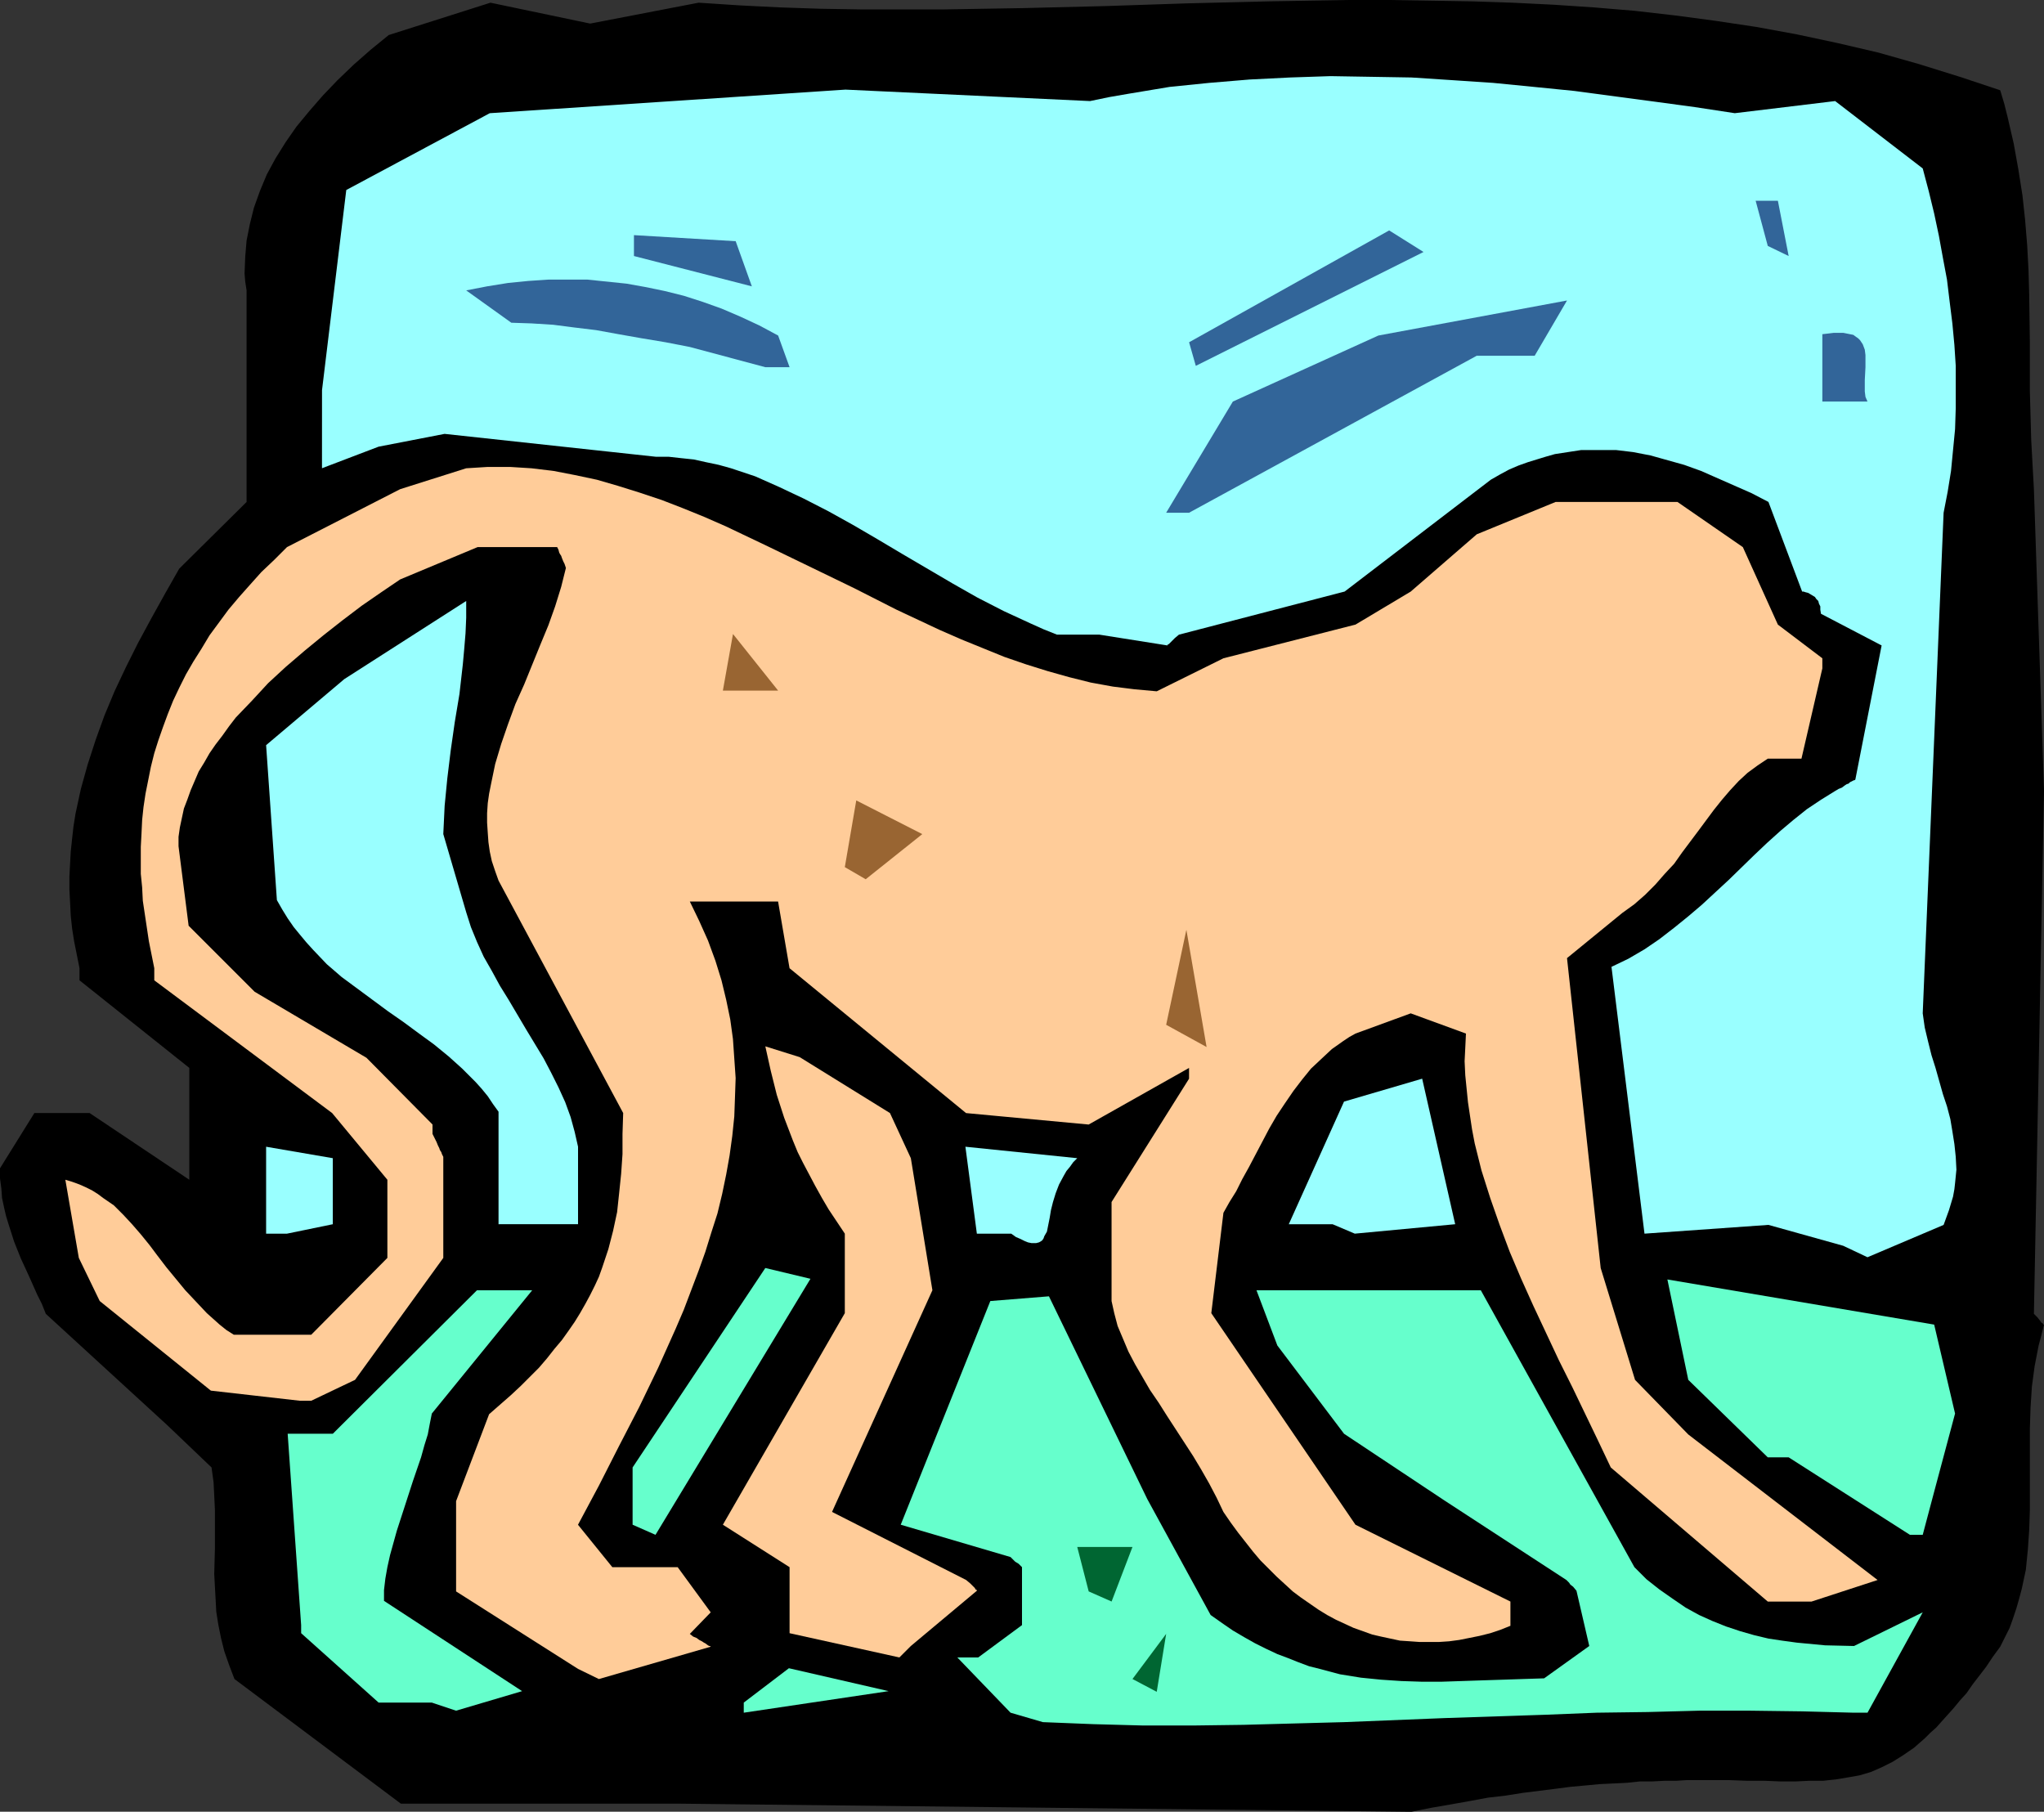 <?xml version="1.0" encoding="UTF-8" standalone="no"?>
<svg
   version="1.0"
   width="129.724mm"
   height="114.971mm"
   id="svg24"
   sodipodi:docname="Monkey 04.wmf"
   xmlns:inkscape="http://www.inkscape.org/namespaces/inkscape"
   xmlns:sodipodi="http://sodipodi.sourceforge.net/DTD/sodipodi-0.dtd"
   xmlns="http://www.w3.org/2000/svg"
   xmlns:svg="http://www.w3.org/2000/svg">
  <rect width="100%" height="100%" fill="#333333" stroke="none"/>
  <sodipodi:namedview
     id="namedview24"
     pagecolor="#ffffff"
     bordercolor="#000000"
     borderopacity="0.25"
     inkscape:showpageshadow="2"
     inkscape:pageopacity="0.0"
     inkscape:pagecheckerboard="0"
     inkscape:deskcolor="#d1d1d1"
     inkscape:document-units="mm" />
  <defs
     id="defs1">
    <pattern
       id="WMFhbasepattern"
       patternUnits="userSpaceOnUse"
       width="6"
       height="6"
       x="0"
       y="0" />
  </defs>
  <path
     style="fill:#000000;fill-opacity:1;fill-rule:evenodd;stroke:none"
     d="M 162.569,432.595 H 96.152 l -39.915,-29.895 -1.293,-3.394 -1.131,-3.232 -0.808,-3.232 -0.646,-3.232 -0.485,-3.07 -0.162,-3.07 -0.162,-2.909 -0.162,-3.07 0.162,-5.979 v -6.141 -3.232 l -0.162,-3.394 -0.162,-3.232 -0.485,-3.555 L 40.077,341.778 10.989,315.114 10.019,312.69 8.888,310.428 6.949,306.065 5.01,301.863 3.394,297.823 2.101,293.784 1.454,291.683 0.97,289.582 0.485,287.32 0.323,285.057 0,282.633 V 280.209 L 8.242,266.958 H 21.493 l 23.917,15.998 v -2.747 -24.078 l -26.341,-21.008 v -2.909 l -0.646,-3.232 -0.646,-3.232 -0.485,-3.07 -0.323,-3.07 -0.162,-3.232 -0.162,-3.07 v -3.07 l 0.162,-3.07 0.162,-2.909 0.323,-3.07 0.323,-2.909 0.485,-3.07 1.293,-5.979 1.616,-5.817 1.939,-5.979 2.101,-5.817 2.424,-5.817 2.747,-5.817 2.909,-5.817 3.232,-5.979 3.232,-5.817 3.394,-5.979 16.16,-15.998 V 69.648 l -0.323,-2.101 -0.162,-1.939 0.162,-4.04 0.323,-3.878 0.808,-4.04 0.97,-3.878 1.454,-4.04 1.616,-3.878 2.101,-3.878 2.424,-3.878 2.586,-3.717 3.07,-3.717 3.232,-3.717 3.555,-3.717 3.878,-3.717 4.04,-3.555 4.363,-3.555 24.402,-7.757 23.917,5.01 26.018,-5.01 9.858,0.646 9.696,0.485 9.696,0.323 9.858,0.162 h 9.696 9.858 L 245.632,1.939 265.185,1.454 284.739,0.808 304.292,0.323 323.684,0 h 9.858 l 9.696,0.162 9.858,0.162 9.696,0.323 9.858,0.485 9.696,0.646 9.696,0.808 9.858,1.131 9.696,1.293 9.696,1.454 9.696,1.778 9.858,2.101 9.696,2.262 9.696,2.747 9.858,3.07 9.696,3.232 0.97,3.232 0.808,3.232 1.454,6.302 1.131,6.302 0.97,6.141 0.646,5.979 0.485,5.979 0.323,5.979 0.162,5.817 0.162,11.635 v 11.635 l 0.323,11.635 0.323,5.979 0.323,5.817 2.424,72.396 -2.424,125.399 0.808,0.808 0.646,0.808 0.323,0.485 0.323,0.162 0.162,0.323 h 0.162 l -0.646,2.586 -0.646,2.424 -0.97,5.01 -0.646,4.848 -0.323,5.01 -0.162,5.01 v 4.848 4.848 9.857 l -0.162,4.848 -0.323,4.686 -0.485,4.848 -0.97,4.525 -0.646,2.424 -0.646,2.262 -0.808,2.424 -0.808,2.262 -1.131,2.262 -1.131,2.262 -1.778,2.424 -1.616,2.424 -1.616,2.101 -1.616,2.101 -1.454,2.101 -1.616,1.778 -1.454,1.778 -1.454,1.616 -1.454,1.616 -1.293,1.454 -1.454,1.293 -1.293,1.293 -1.293,1.131 -1.293,1.131 -2.586,1.778 -2.586,1.616 -2.586,1.293 -2.586,1.131 -2.747,0.808 -2.747,0.485 -2.909,0.485 -3.07,0.323 h -3.232 l -3.394,0.162 h -3.555 l -3.878,-0.162 h -4.202 l -4.363,-0.162 h -10.019 l -2.586,0.162 h -2.747 l -3.07,0.162 h -2.909 l -3.07,0.323 -3.232,0.162 -3.394,0.162 -3.394,0.323 -3.555,0.323 -3.717,0.485 -3.878,0.485 -3.878,0.485 -4.04,0.646 -4.202,0.485 -4.363,0.808 -4.525,0.808 -4.686,0.808 -4.848,0.97 z"
     id="path1" />
  <path
     style="fill:#66ffcc;fill-opacity:1;fill-rule:evenodd;stroke:none"
     d="m 178.406,408.356 10.827,-8.241 23.917,5.494 -34.744,5.171 z"
     id="path2" />
  <path
     style="fill:#66ffcc;fill-opacity:1;fill-rule:evenodd;stroke:none"
     d="m 242.4,410.78 -12.766,-13.251 h 5.01 l 10.504,-7.757 V 375.875 l -0.808,-0.808 -0.808,-0.485 -0.485,-0.485 -0.323,-0.323 -0.162,-0.162 -0.162,-0.162 -26.341,-7.757 21.493,-53.65 14.059,-1.131 23.594,48.641 15.19,27.795 2.747,1.939 2.586,1.778 2.747,1.616 2.586,1.454 2.586,1.293 2.747,1.293 2.586,0.97 2.424,0.97 2.586,0.97 2.586,0.646 2.424,0.646 2.424,0.646 5.01,0.808 4.848,0.485 4.848,0.323 4.848,0.162 h 4.848 l 9.696,-0.323 5.01,-0.162 4.848,-0.162 5.01,-0.162 10.827,-7.757 -3.07,-13.251 -0.808,-0.97 -0.646,-0.485 -0.323,-0.485 -0.323,-0.323 -0.162,-0.162 -0.162,-0.162 -29.25,-19.068 -24.078,-15.998 -15.998,-21.169 -5.01,-13.251 h 53.813 l 36.845,66.416 2.909,2.909 3.07,2.424 3.232,2.262 3.07,2.101 3.232,1.778 3.232,1.454 3.232,1.293 3.394,1.131 3.394,0.97 3.394,0.808 3.232,0.485 3.555,0.485 3.394,0.323 3.394,0.323 6.949,0.162 16.483,-8.08 -13.251,24.078 h -3.232 l -12.443,-0.323 -12.443,-0.162 h -12.282 l -12.282,0.323 -12.282,0.162 -12.12,0.485 -24.402,0.808 -24.078,0.97 -12.12,0.323 -11.958,0.323 -12.12,0.162 h -11.958 l -11.958,-0.323 -12.12,-0.485 z"
     id="path3" />
  <path
     style="fill:#66ffcc;fill-opacity:1;fill-rule:evenodd;stroke:none"
     d="M 103.585,408.356 H 90.819 L 72.235,391.711 v -1.939 L 69.003,343.879 H 79.83 l 34.582,-34.42 h 13.251 l -24.078,29.572 -0.485,2.424 -0.485,2.586 -0.808,2.586 -0.808,2.909 -1.939,5.656 -1.939,5.979 -1.939,5.979 -0.808,2.909 -0.808,2.909 -0.646,2.909 -0.485,2.747 -0.323,2.747 v 2.586 l 33.128,21.654 -15.837,4.686 z"
     id="path4" />
  <path
     style="fill:#006632;fill-opacity:1;fill-rule:evenodd;stroke:none"
     d="m 271.649,402.7 8.08,-10.827 -2.262,13.897 z"
     id="path5" />
  <path
     style="fill:#ffcc99;fill-opacity:1;fill-rule:evenodd;stroke:none"
     d="m 138.653,400.276 -29.25,-18.584 v -21.654 l 7.918,-20.846 2.586,-2.262 2.586,-2.262 2.424,-2.262 2.262,-2.262 2.101,-2.101 1.939,-2.262 1.778,-2.262 1.778,-2.101 1.616,-2.262 1.454,-2.101 1.293,-2.101 1.293,-2.262 1.131,-2.101 1.131,-2.262 0.97,-2.101 0.808,-2.262 1.454,-4.363 1.131,-4.363 0.97,-4.525 0.485,-4.525 0.485,-4.686 0.323,-4.686 v -4.848 l 0.162,-5.01 -29.896,-55.751 -0.808,-2.262 -0.808,-2.424 -0.485,-2.262 -0.323,-2.262 -0.162,-2.262 -0.162,-2.424 v -2.262 l 0.162,-2.424 0.323,-2.262 0.485,-2.424 0.97,-4.686 1.454,-4.848 1.616,-4.686 1.778,-4.848 2.101,-4.686 3.878,-9.534 1.939,-4.686 1.616,-4.525 1.454,-4.686 1.131,-4.525 -0.323,-0.97 -0.323,-0.646 -0.323,-0.808 -0.162,-0.485 -0.323,-0.485 -0.162,-0.323 -0.162,-0.646 -0.162,-0.323 -0.162,-0.323 v 0 h -19.069 l -18.584,7.757 -4.525,3.07 -4.686,3.232 -4.686,3.555 -4.525,3.555 -4.525,3.717 -4.525,3.878 -4.202,3.878 -3.878,4.202 -3.878,4.04 -1.616,2.101 -1.616,2.262 -1.616,2.101 -1.454,2.101 -1.293,2.262 -1.293,2.101 -0.97,2.262 -0.97,2.262 -0.808,2.262 -0.808,2.101 -0.485,2.262 -0.485,2.262 -0.323,2.262 v 2.262 l 2.424,19.068 15.837,15.837 26.826,15.837 15.837,15.998 v 2.262 l 0.485,0.97 0.485,0.97 0.323,0.808 0.323,0.646 0.162,0.485 0.323,0.485 0.162,0.485 0.162,0.323 0.162,0.323 v 0.323 0 23.916 l -21.17,29.249 -10.504,5.01 h -2.747 l -21.331,-2.424 -26.664,-21.492 -5.01,-10.342 -3.232,-18.745 1.616,0.485 1.778,0.646 1.454,0.646 1.616,0.808 1.293,0.808 1.293,0.97 2.586,1.778 2.262,2.262 2.101,2.262 2.101,2.424 2.101,2.586 1.939,2.586 2.101,2.747 2.262,2.747 2.262,2.747 2.586,2.747 2.586,2.747 3.07,2.747 1.616,1.293 1.778,1.131 H 74.659 L 92.92,301.702 V 282.957 L 79.669,266.958 37.006,235.124 v -2.909 l -1.293,-6.464 -0.97,-6.464 -0.485,-3.232 -0.162,-3.232 -0.323,-3.232 v -3.232 -3.232 l 0.162,-3.07 0.162,-3.394 0.323,-3.07 0.485,-3.232 0.646,-3.232 0.646,-3.232 0.808,-3.232 0.97,-3.07 1.131,-3.232 1.131,-3.07 1.293,-3.232 1.454,-3.07 1.616,-3.232 1.778,-3.07 1.939,-3.07 1.939,-3.232 2.262,-3.07 2.262,-3.07 2.586,-3.07 2.586,-2.909 2.747,-3.07 3.07,-2.909 3.07,-3.07 27.149,-13.897 15.837,-5.01 5.171,-0.323 h 5.333 l 5.171,0.323 5.333,0.646 5.01,0.97 5.333,1.131 5.01,1.454 5.171,1.616 5.333,1.778 5.01,1.939 5.171,2.101 5.171,2.262 10.181,4.848 10.342,5.01 10.342,5.01 10.181,5.171 10.342,4.848 5.171,2.262 5.171,2.101 5.171,2.101 5.171,1.778 5.171,1.616 5.171,1.454 5.171,1.293 5.333,0.97 5.171,0.646 5.333,0.485 15.998,-7.918 31.674,-8.08 13.251,-7.918 15.837,-13.736 18.907,-7.757 h 29.25 l 15.675,10.827 8.403,18.584 10.666,8.08 v 2.424 l -5.01,21.654 h -8.08 l -2.424,1.616 -2.424,1.778 -2.101,1.939 -2.101,2.262 -1.939,2.262 -1.939,2.424 -3.717,5.01 -3.878,5.171 -1.939,2.747 -2.262,2.424 -2.262,2.586 -2.424,2.424 -2.586,2.262 -2.909,2.101 -13.251,10.827 8.08,74.335 8.242,26.825 12.766,13.089 45.41,34.905 -15.837,5.171 h -10.504 l -37.653,-32.158 -3.07,-6.464 -6.141,-12.766 -3.232,-6.464 -6.141,-13.089 -2.909,-6.464 -2.747,-6.464 -2.424,-6.464 -2.262,-6.464 -2.101,-6.625 -1.616,-6.464 -0.646,-3.394 -0.485,-3.232 -0.485,-3.232 -0.323,-3.232 -0.323,-3.232 -0.162,-3.394 0.162,-3.232 0.162,-3.394 -13.251,-4.848 -13.251,4.848 -1.454,0.808 -1.454,0.97 -2.747,1.939 -2.424,2.262 -2.586,2.424 -2.101,2.586 -2.101,2.747 -2.101,3.07 -1.939,2.909 -1.778,3.07 -1.616,3.07 -3.232,6.141 -1.616,2.909 -1.454,2.909 -1.616,2.586 -1.454,2.586 -2.909,24.078 34.582,50.742 37.168,18.422 v 5.817 l -2.424,0.97 -2.424,0.808 -2.586,0.646 -2.424,0.485 -2.424,0.485 -2.424,0.323 -2.424,0.162 h -2.262 -2.424 l -2.262,-0.162 -2.424,-0.162 -2.262,-0.485 -2.262,-0.485 -2.101,-0.485 -2.262,-0.808 -2.262,-0.808 -2.101,-0.97 -2.101,-0.97 -2.101,-1.131 -2.101,-1.293 -2.101,-1.454 -2.101,-1.454 -1.939,-1.454 -1.939,-1.778 -1.939,-1.778 -1.939,-1.939 -1.939,-1.939 -1.778,-2.101 -1.778,-2.262 -1.778,-2.262 -1.778,-2.424 -1.778,-2.586 -1.616,-3.394 -1.778,-3.394 -1.939,-3.394 -1.939,-3.232 -4.202,-6.464 -2.101,-3.232 -1.939,-3.07 -2.101,-3.07 -1.778,-3.07 -1.778,-3.07 -1.616,-3.07 -1.293,-3.07 -1.293,-3.07 -0.808,-3.07 -0.646,-2.909 v -23.755 l 18.584,-29.572 v -2.586 l -24.078,13.574 -29.411,-2.747 -42.339,-34.743 -2.747,-15.998 h -21.17 l 2.262,4.686 2.101,4.686 1.778,4.848 1.454,4.686 1.131,4.686 0.97,4.686 0.646,4.686 0.323,4.686 0.323,4.686 -0.162,4.686 -0.162,4.525 -0.485,4.686 -0.646,4.686 -0.808,4.525 -0.97,4.686 -1.131,4.686 -1.454,4.525 -1.454,4.686 -1.616,4.525 -1.778,4.686 -1.778,4.686 -1.939,4.525 -2.101,4.686 -2.101,4.686 -4.525,9.373 -4.848,9.373 -4.848,9.534 -5.01,9.373 8.242,10.181 h 15.675 l 7.918,10.827 -5.01,5.171 0.808,0.646 0.808,0.323 0.646,0.485 0.646,0.323 0.485,0.323 0.323,0.162 0.646,0.485 0.323,0.162 h 0.162 l 0.162,0.162 -26.826,7.757 z"
     id="path6" />
  <path
     style="fill:#ffcc99;fill-opacity:1;fill-rule:evenodd;stroke:none"
     d="m 215.736,397.529 -26.341,-5.817 V 375.875 l -15.998,-10.181 29.25,-50.742 v -19.068 l -1.939,-2.909 -1.939,-2.909 -1.616,-2.747 -1.616,-2.909 -1.454,-2.747 -1.454,-2.747 -1.293,-2.586 -1.131,-2.747 -2.101,-5.494 -1.778,-5.494 -1.454,-5.817 -1.293,-5.817 8.242,2.586 21.654,13.413 5.01,10.827 5.171,31.673 -24.078,53.165 32.158,16.321 0.97,0.808 0.646,0.646 0.485,0.485 0.162,0.323 0.323,0.162 v 0.162 l -15.837,13.251 z"
     id="path7" />
  <path
     style="fill:#006632;fill-opacity:1;fill-rule:evenodd;stroke:none"
     d="m 261.145,381.692 -2.747,-10.665 h 13.251 l -5.01,13.089 z"
     id="path8" />
  <path
     style="fill:#66ffcc;fill-opacity:1;fill-rule:evenodd;stroke:none"
     d="m 458.135,368.118 -29.088,-18.584 h -5.01 l -19.069,-18.584 -5.01,-24.078 63.994,10.827 5.01,21.331 -5.01,18.745 -2.747,10.342 z"
     id="path9" />
  <path
     style="fill:#66ffcc;fill-opacity:1;fill-rule:evenodd;stroke:none"
     d="m 151.742,365.694 v -13.736 l 31.835,-47.833 10.827,2.586 -37.168,61.407 z"
     id="path10" />
  <path
     style="fill:#99ffff;fill-opacity:1;fill-rule:evenodd;stroke:none"
     d="m 442.137,298.793 -17.938,-5.01 -29.734,2.101 -7.918,-63.992 4.04,-1.939 3.878,-2.262 3.555,-2.424 3.555,-2.747 3.394,-2.747 3.232,-2.747 6.464,-5.979 6.141,-5.979 3.07,-2.909 3.232,-2.909 3.07,-2.586 3.232,-2.586 3.394,-2.262 3.394,-2.101 0.808,-0.485 0.808,-0.323 0.646,-0.485 0.485,-0.323 0.485,-0.162 0.323,-0.323 0.646,-0.323 0.323,-0.162 h 0.162 l 0.162,-0.162 6.302,-32.158 -14.544,-7.595 -0.162,-0.97 v -0.808 l -0.323,-0.646 -0.162,-0.646 -0.485,-0.485 -0.323,-0.485 -0.808,-0.485 -0.808,-0.485 -0.646,-0.162 -0.485,-0.162 h -0.323 l -8.08,-21.492 -4.04,-2.101 -4.04,-1.778 -4.04,-1.778 -4.04,-1.778 -4.04,-1.454 -4.04,-1.131 -4.04,-1.131 -4.202,-0.808 -4.04,-0.485 h -4.202 -2.101 -2.101 l -2.101,0.323 -2.101,0.323 -2.101,0.323 -2.262,0.646 -2.101,0.646 -2.101,0.646 -2.262,0.808 -2.262,0.97 -2.101,1.131 -2.262,1.293 -35.067,26.825 -39.754,10.342 -0.97,0.808 -0.646,0.646 -0.485,0.485 -0.323,0.323 -0.323,0.162 v 0.162 l -16.322,-2.586 h -10.181 l -3.232,-1.293 -3.232,-1.454 -6.302,-2.909 -6.302,-3.232 -5.979,-3.394 -12.12,-7.11 -5.979,-3.555 -5.818,-3.394 -5.818,-3.232 -5.979,-3.07 -5.818,-2.747 -2.909,-1.293 -2.909,-1.293 -2.909,-0.97 -2.909,-0.97 -2.909,-0.808 -3.07,-0.646 -2.909,-0.646 -3.07,-0.323 -2.909,-0.323 h -3.07 l -50.742,-5.494 -15.837,3.07 -13.574,5.171 V 93.565 l 5.818,-47.994 34.421,-18.422 85.325,-5.656 58.661,2.747 4.686,-0.97 4.686,-0.808 4.848,-0.808 4.848,-0.808 9.534,-0.97 9.696,-0.808 9.696,-0.485 9.696,-0.323 9.696,0.162 9.696,0.162 9.858,0.646 9.696,0.646 9.858,0.97 9.696,0.97 9.696,1.293 9.696,1.293 9.534,1.293 9.534,1.454 24.078,-2.909 21.008,16.16 1.454,5.494 1.293,5.333 1.131,5.333 0.97,5.333 0.97,5.171 0.646,5.333 0.646,5.171 0.485,5.171 0.323,5.01 v 5.171 5.01 l -0.162,5.01 -0.485,5.01 -0.485,5.01 -0.808,5.01 -0.97,5.01 -5.01,120.067 0.485,3.394 0.808,3.394 0.808,3.232 0.97,3.07 1.778,6.302 0.97,2.909 0.808,3.07 0.485,2.909 0.485,3.07 0.323,3.07 0.162,3.07 -0.323,3.232 -0.162,1.454 -0.323,1.778 -0.485,1.616 -0.485,1.616 -0.646,1.778 -0.646,1.778 -18.261,7.757 z"
     id="path11" />
  <path
     style="fill:#99ffff;fill-opacity:1;fill-rule:evenodd;stroke:none"
     d="m 234.32,295.884 -2.747,-20.846 26.826,2.747 -0.97,0.97 -0.808,1.131 -0.808,0.97 -0.646,1.131 -1.131,2.101 -0.808,2.101 -0.646,2.101 -0.485,1.939 -0.323,1.939 -0.323,1.616 -0.323,1.616 -0.646,1.131 -0.162,0.485 -0.323,0.485 -0.485,0.323 -0.323,0.162 -0.646,0.162 h -0.485 -0.646 l -0.808,-0.162 -0.808,-0.323 -0.97,-0.485 -1.131,-0.485 -1.131,-0.808 z"
     id="path12" />
  <path
     style="fill:#99ffff;fill-opacity:1;fill-rule:evenodd;stroke:none"
     d="m 63.832,295.884 v -20.846 l 15.998,2.747 v 15.837 l -10.989,2.262 z"
     id="path13" />
  <path
     style="fill:#99ffff;fill-opacity:1;fill-rule:evenodd;stroke:none"
     d="m 319.644,293.622 h -10.504 l 13.251,-29.411 18.746,-5.494 7.918,34.905 -24.078,2.262 z"
     id="path14" />
  <path
     style="fill:#99ffff;fill-opacity:1;fill-rule:evenodd;stroke:none"
     d="m 119.584,293.622 v -26.987 l -1.293,-1.778 -1.293,-1.939 -1.454,-1.778 -1.454,-1.616 -3.232,-3.232 -3.232,-2.909 -3.555,-2.909 -3.555,-2.586 -3.717,-2.747 -3.717,-2.586 -3.717,-2.747 -3.717,-2.747 -3.717,-2.747 -3.555,-3.07 -3.232,-3.394 -1.616,-1.778 -1.616,-1.939 -1.454,-1.778 -1.454,-2.101 -1.293,-2.101 -1.293,-2.262 -2.586,-37.167 18.746,-15.837 29.25,-18.745 v 4.04 l -0.162,3.717 -0.323,3.878 -0.323,3.555 -0.808,7.11 -1.131,6.787 -0.485,3.394 -0.485,3.394 -0.808,6.625 -0.646,6.625 -0.162,3.394 -0.162,3.394 5.494,18.745 1.131,3.555 1.454,3.555 1.616,3.555 1.939,3.394 1.939,3.555 2.101,3.394 4.202,7.11 4.202,6.949 1.778,3.394 1.778,3.555 1.616,3.555 1.293,3.555 0.97,3.555 0.808,3.555 v 18.584 h -13.251 z"
     id="path15" />
  <path
     style="fill:#996532;fill-opacity:1;fill-rule:evenodd;stroke:none"
     d="m 279.729,245.789 4.848,-22.785 4.848,28.118 z"
     id="path16" />
  <path
     style="fill:#996532;fill-opacity:1;fill-rule:evenodd;stroke:none"
     d="m 202.646,207.975 2.747,-15.998 15.837,8.08 -13.574,10.827 z"
     id="path17" />
  <path
     style="fill:#996532;fill-opacity:1;fill-rule:evenodd;stroke:none"
     d="m 173.397,165.637 2.424,-13.574 10.827,13.574 h -5.494 z"
     id="path18" />
  <path
     style="fill:#326599;fill-opacity:1;fill-rule:evenodd;stroke:none"
     d="m 279.729,122.975 15.998,-26.664 34.906,-15.837 45.248,-8.403 -7.757,13.251 H 354.227 L 285.224,122.975 Z"
     id="path19" />
  <path
     style="fill:#326599;fill-opacity:1;fill-rule:evenodd;stroke:none"
     d="M 437.128,96.312 V 80.152 l 1.454,-0.162 1.293,-0.162 h 1.131 1.131 l 0.808,0.162 0.808,0.162 0.808,0.162 0.646,0.485 0.485,0.323 0.485,0.485 0.646,0.97 0.485,1.293 0.162,1.293 v 1.454 1.454 l -0.162,3.07 v 1.454 1.293 l 0.162,1.293 0.485,1.131 z"
     id="path20" />
  <path
     style="fill:#326599;fill-opacity:1;fill-rule:evenodd;stroke:none"
     d="m 183.577,88.07 -18.099,-4.848 -5.818,-1.131 -5.818,-0.97 -5.494,-0.97 -5.333,-0.97 -5.333,-0.646 -5.01,-0.646 -5.171,-0.323 -4.848,-0.162 -10.827,-7.757 5.01,-0.97 5.01,-0.808 4.848,-0.485 4.848,-0.323 h 4.686 4.686 l 4.686,0.485 4.686,0.485 4.525,0.808 4.686,0.97 4.525,1.131 4.525,1.454 4.525,1.616 4.525,1.939 4.525,2.101 4.525,2.424 2.747,7.595 z"
     id="path21" />
  <path
     style="fill:#326599;fill-opacity:1;fill-rule:evenodd;stroke:none"
     d="m 286.84,87.747 -1.616,-5.656 47.995,-26.825 8.242,5.171 z"
     id="path22" />
  <path
     style="fill:#326599;fill-opacity:1;fill-rule:evenodd;stroke:none"
     d="m 180.345,68.679 -28.28,-7.272 v -5.01 l 24.402,1.454 z"
     id="path23" />
  <path
     style="fill:#326599;fill-opacity:1;fill-rule:evenodd;stroke:none"
     d="m 424.038,58.983 -2.909,-10.827 h 5.333 l 2.586,13.251 z"
     id="path24" />
</svg>
